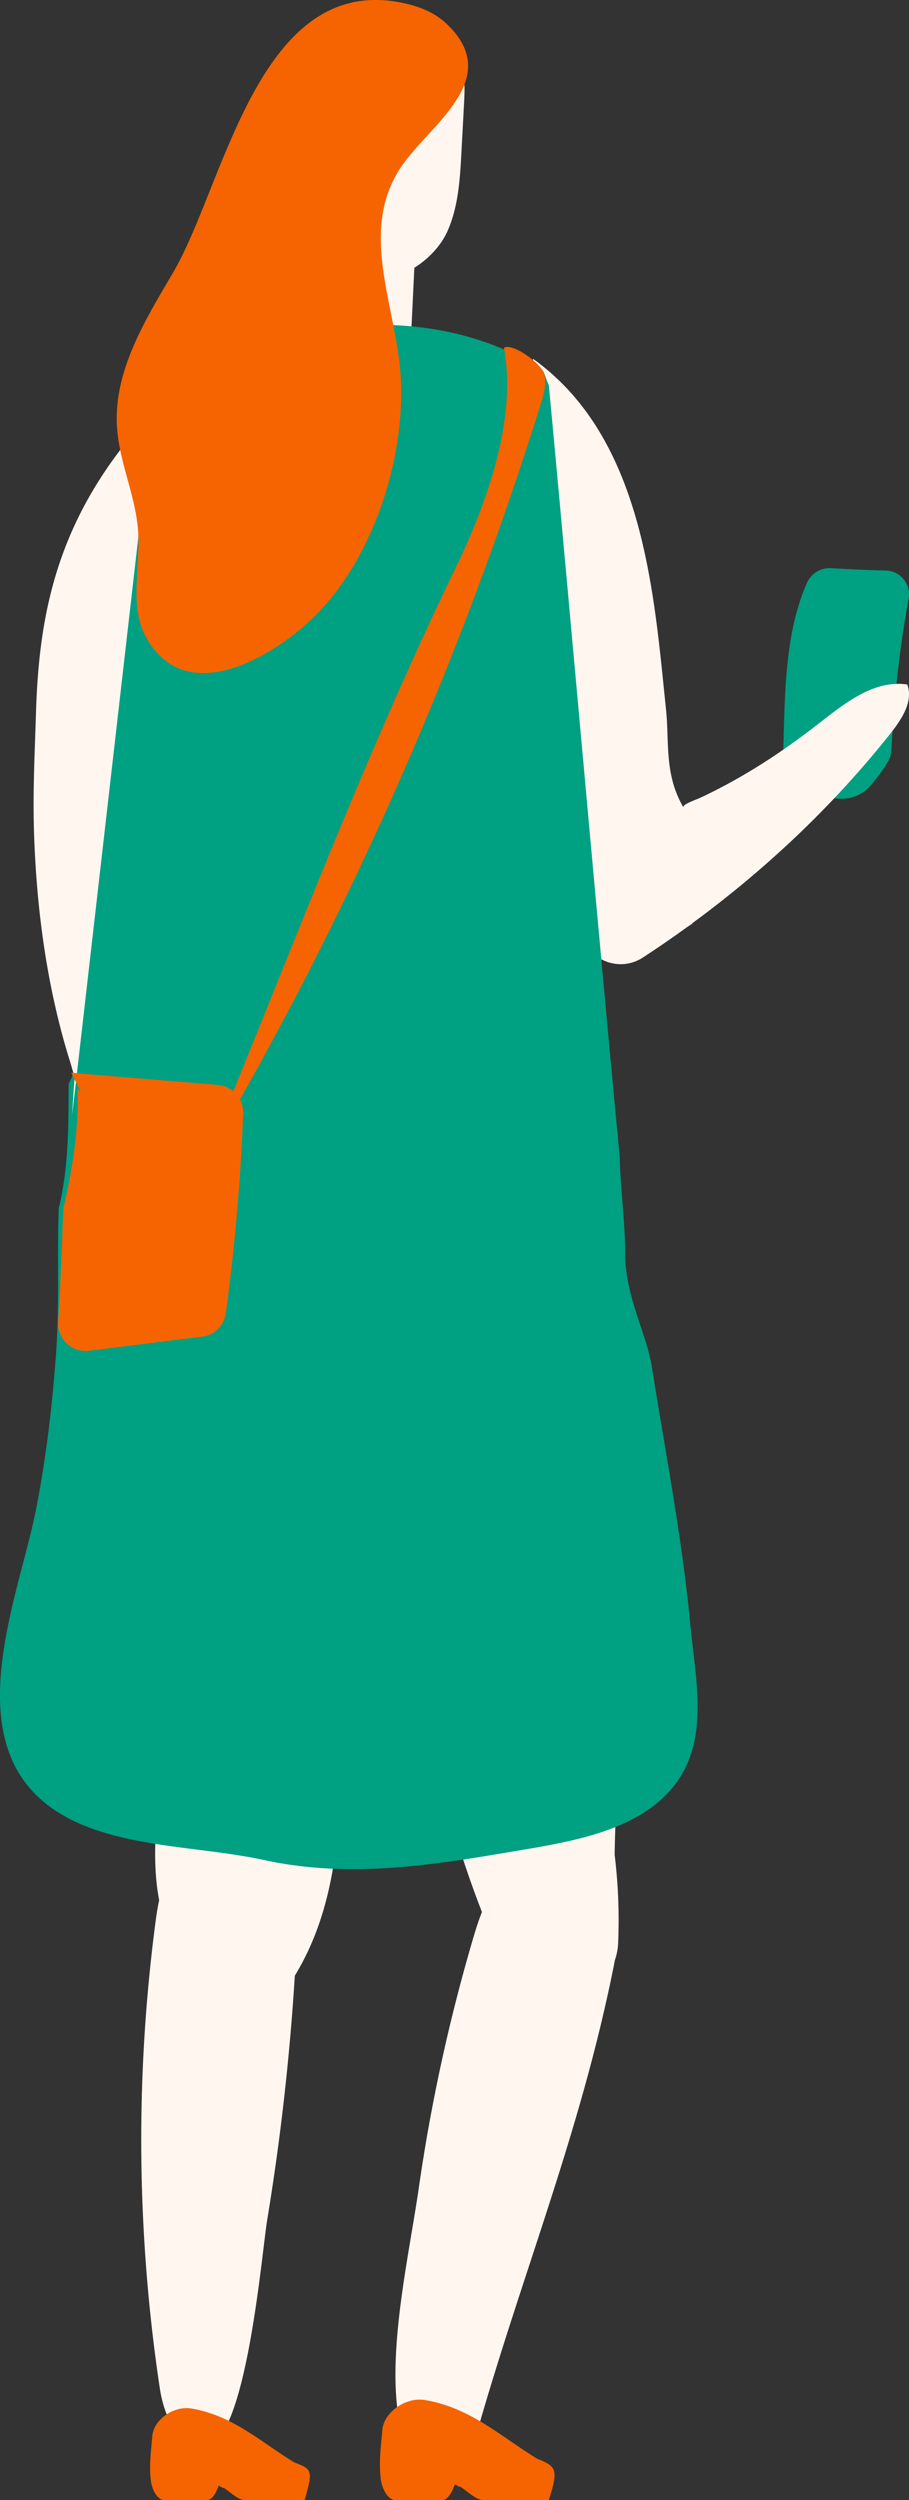 <svg xmlns="http://www.w3.org/2000/svg" width="40.28" height="110.776" viewBox="0 0 40.28 110.776"><rect x="0" y="0" width="40.28" height="110.776" fill="#333333" stroke="none"/><path d="M39.255 25.279a63.991 63.991 0 01-2.436-.105 1.097 1.097 0 00-1.068.667c-.979 2.236-.966 4.92-1.04 7.287-.037 1.207.763 1.898 1.672 2.057.716.329 1.584.297 2.164-.346a7.12 7.12 0 00.8-1.088c.092-.151.14-.324.15-.5.12-2.248.353-4.486.763-6.706a1.056 1.056 0 00-1.006-1.267z" fill="#00a082"/><path d="M27.493 74.721c-.065-2.606.614-6.01-.317-8.486-1.388-3.69-6.978-3.916-8.583-1.1-.842.526-1.425 1.433-1.256 2.587.803 5.506 1.931 11.63 4.019 16.996-.151.377-.274.77-.389 1.161a78.894 78.894 0 00-2.407 11.05c-.435 3.025-1.44 7.347-.862 10.372.111.583.466 1.151.997 1.316.392.122.818.014 1.214.115.196.05.393.151.591.108.317-.069.464-.456.558-.79 2.071-7.33 4.678-13.56 6.163-21.061.008-.039.015-.085.022-.127.077-.227.135-.471.147-.749a23.977 23.977 0 00-.153-3.927c.024-2.485.317-4.985.256-7.466zM12.578 61.183c-4.735-.333-4.902 5.422-4.811 8.749.063 2.305.113 4.333-.246 6.622-.373 2.378-.936 5.164-.469 7.642-.081.371-.134.751-.182 1.127a74.088 74.088 0 00.212 20.5c.183 1.217.84 2.774 2.055 2.582 1.785-.283 2.454-8.532 2.706-10.064.59-3.576.996-7.183 1.221-10.801 2.76-4.538 1.655-9.901 2.664-14.925.704-3.501 2.438-11.039-3.15-11.432zM20.4 2.912c-.219-.512-.761-.932-1.307-.819-.553.115-1.121.533-1.655 1.136-1.886 2.128-3.364 6.562-2.378 8.131.115.182.243.327.377.456a3.877 3.877 0 00-.648.86c-.856 1.565-.79 3.458-.601 5.232.101.949.355 2.063 1.241 2.417.8.319 1.735-.211 2.166-.956.431-.745.483-1.642.524-2.502l.242-5.003c.639-.398 1.181-.986 1.457-1.598.494-1.096.566-2.33.63-3.53l.116-2.176c.03-.556.055-1.135-.163-1.647zm6.048 40.807c-.018 0-.031-.006-.048-.007-.052.03-.1.063-.152.093l.2-.086zm13.754-13.39c-1.455-.216-2.734.805-3.853 1.677-1.654 1.29-3.334 2.406-5.27 3.319-.308.146-.801.292-.801.441v-.005c-.849-1.451-.616-2.894-.765-4.328-.533-5.066-.957-12.007-5.897-15.537.543 5.27 1.572 15.384 2.42 24.32v.008c0 .185.017.369.03.554-.122 1.032-.245-2.18-.367-1.148.08.042.03.502-.021 1.1-.13 1.514 1.545 2.523 2.817 1.692a48.558 48.558 0 001.96-1.35l.22-.143-.001-.02c3.322-2.437 6.294-5.267 8.788-8.415.506-.639 1.016-1.419.74-2.165z" fill="#fff6f0"/><path d="M29.897 79.087c-1.553 2.02-4.514 2.503-7.043 2.927-3.734.636-7.365 1.222-11.159.399-2.656-.577-5.812-.535-8.282-1.663-5.77-2.63-2.664-9.64-1.833-13.789.458-2.3.73-4.616.9-6.941.161-2.155.046-4.311.123-6.474.424-1.748.437-3.564.437-5.32v-.136c0-.161.174-.314.166-.475l.108-.059 3.402-29.317c-.059.068-.094.136-.153.204-.331 2.206-.022-.144-.03-.221.076-.068.142-.153.218-.221a13.682 13.682 0 011.912-1.434c3.878-2.368 9.641-2.987 14.003-.933.518.246.994.526 1.426.84.076.204.145.416.229.602.721 7.646 2.227 24.591 3.143 34.214.025 1.375.241 2.851.241 4.302v.008c0 1.799.956 3.538 1.176 4.939.602 3.785 1.335 7.552 1.7 11.354.212 2.376.902 5.151-.685 7.196z" fill="#00a082"/><path d="M3.2 49.381l3.567-31.142c-4.19 4.478-5.033 8.796-5.172 13.329-.052 1.705-.143 3.47-.089 5.256.105 3.442.574 6.951 1.604 10.232.069.22.126.446.2.663a60.006 60.006 0 00-.111 1.663z" fill="#fff6f0"/><path d="M10.776 49.332a91.485 91.485 0 01-.769 8.852 1.222 1.222 0 01-1.081 1.049c-1.24.136-3.116.392-4.989.618a1.218 1.218 0 01-1.358-1.29c.099-1.632.162-3.265.22-4.903.003-.075.013-.149.03-.222.409-1.714.66-3.491.61-5.211l.136.136-.136-.272-.289-.56.263.025 6.236.515c.65.054 1.151.61 1.127 1.262z" fill="#f56400"/><path d="M10.529 48.903a159.797 159.797 0 0013.44-31.024c.136-.435.27-.903.137-1.338-.134-.436-1.378-1.356-1.775-1.133.582 3.156-.743 6.864-2.141 9.753-3.947 8.155-7.07 16.43-10.514 24.81l.853-1.068zm7.169-41.389l.045-.07c1.248-1.902 4.659-3.935 2.027-6.407-.456-.428-1.045-.692-1.651-.845-6.626-1.67-8.129 7.943-10.453 11.892-1.249 2.122-2.636 4.376-2.482 6.834.099 1.577.835 3.06.938 4.636.104 1.594-.419 3.328.369 4.718 1.77 3.119 5.559.848 7.345-.865 2.63-2.522 4.079-6.894 3.932-10.517-.128-3.137-1.898-6.493-.07-9.377zm-.164 103.262h2.057c.266 0 .459-.401.563-.697.065.025.128.073.193.099.023.015.046-.001.069.014.344.224.682.585 1.031.585h2.871c.421-1.333.364-1.493-.504-1.83-1.643-1-2.979-2.281-5.016-2.612a1.565 1.565 0 00-.76.09 1.453 1.453 0 00-.183.073c-.005.002-.01.008-.015.011-.08.037-.155.082-.226.134-.368.248-.635.62-.67 1.018-.066.756-.163 1.437-.069 2.196.049.397.307.92.658.92zm-10.242 0h1.881c.243 0 .42-.369.515-.64.06.023.117.067.177.09.021.014.042 0 .063.014.315.205.624.536.943.536h2.626c.385-1.333.333-1.367-.461-1.675-1.503-.914-2.725-2.087-4.589-2.39a1.434 1.434 0 00-.695.082c-.057.017-.113.042-.167.066-.005.002-.009.007-.014.01a1.202 1.202 0 00-.207.123c-.336.227-.581.567-.613.931-.06.691-.149 1.316-.063 2.01.045.363.281.843.602.843z" fill="#f56400"/></svg>